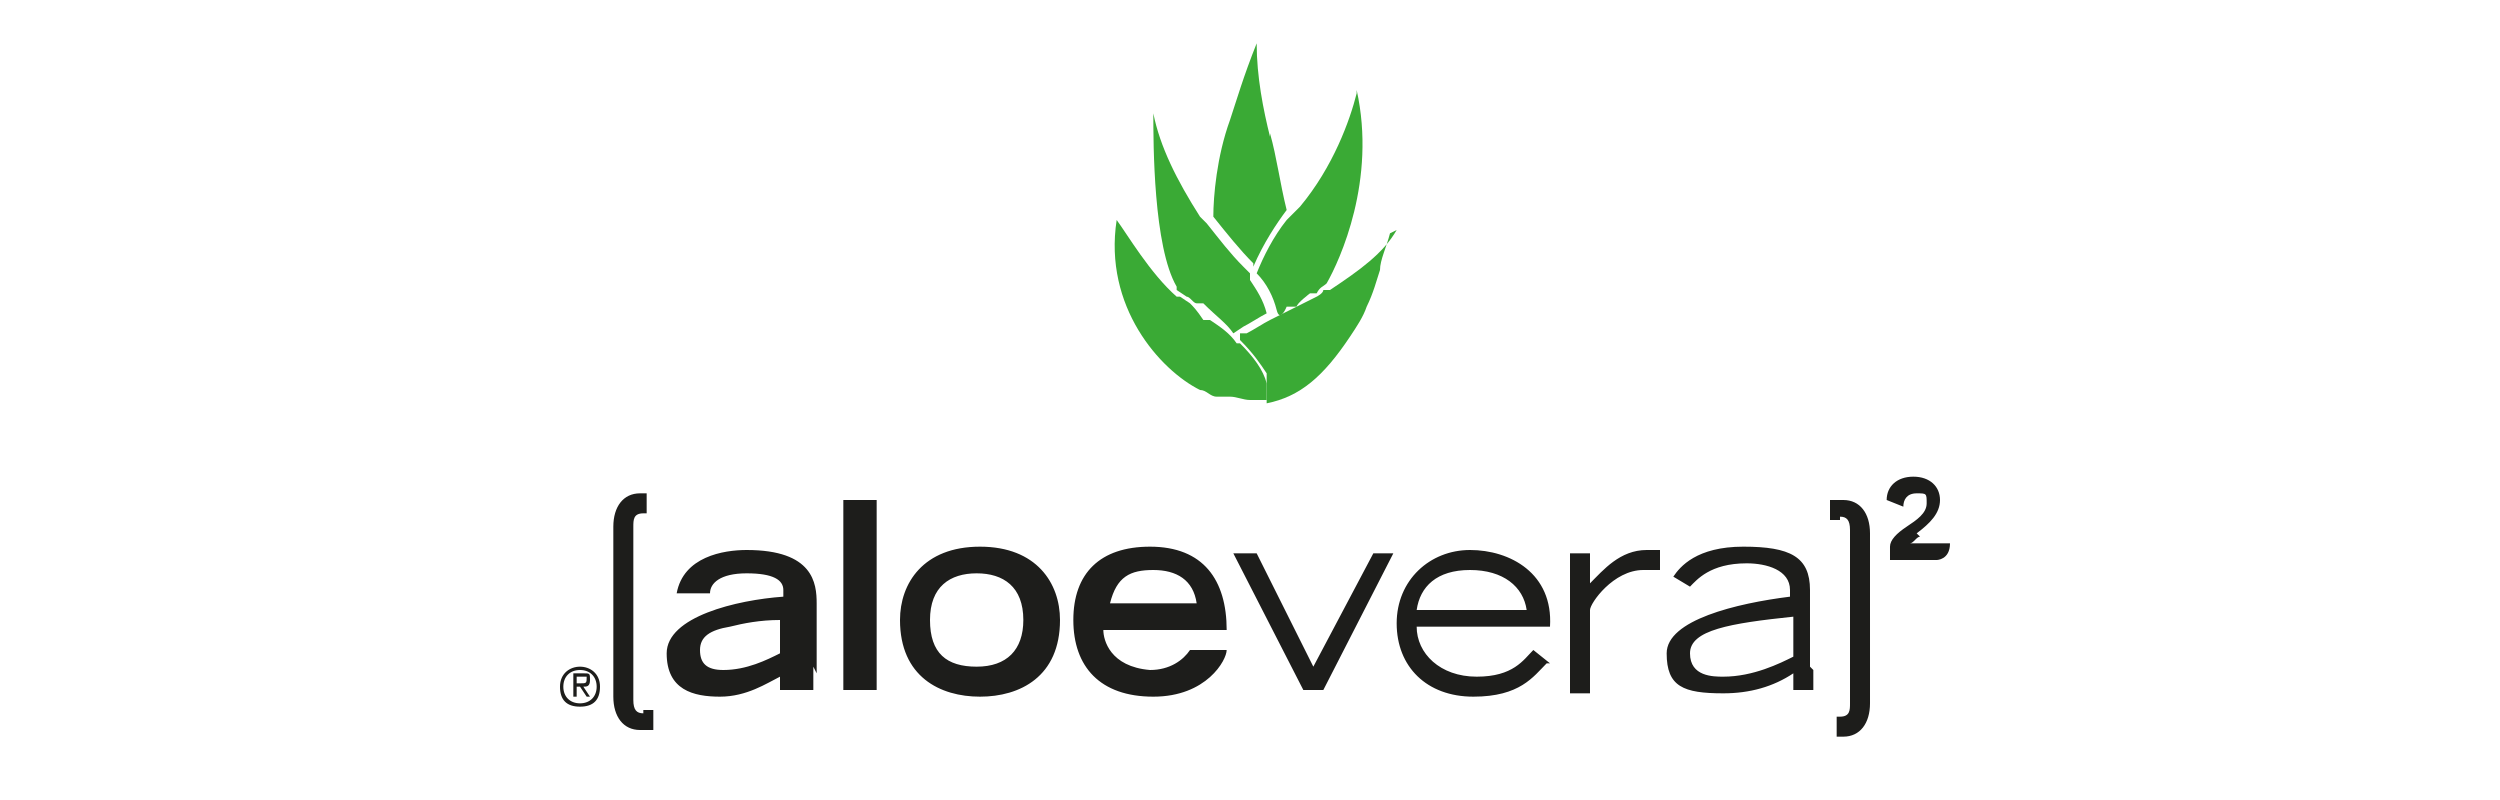 <svg xmlns="http://www.w3.org/2000/svg" id="Calque_1" viewBox="0 0 75 24"><defs><style>.st0{fill:#1d1d1b}.st1{fill:#3aaa35}</style></defs><path d="M17.9 20.6c0 .3-.2.5-.5.5s-.5-.2-.5-.5.2-.5.5-.5.5.2.5.5m.1 0c0-.4-.3-.6-.6-.6s-.6.2-.6.6.2.6.6.6.6-.2.6-.6m-.7-.1v-.2h.3c0 .2 0 .2-.2.2zm0 .1h.1l.2.3h.1l-.2-.3c.1 0 .2 0 .2-.2s0-.2-.2-.2h-.3v.7h.1zM23.4 18.6c-.6 0-1.1.1-1.5.2-.6.1-.9.3-.9.7s.2.6.7.6c.7 0 1.3-.3 1.7-.5zm1 1.4v.7h-1v-.4c-.4.2-1 .6-1.8.6s-1.6-.2-1.6-1.3 2.1-1.6 3.5-1.7v-.2c0-.3-.3-.5-1.1-.5s-1.1.3-1.1.6h-1c.2-1.1 1.4-1.3 2.1-1.3 2 0 2.1 1 2.1 1.6v2.1ZM25.3 15h1v5.7h-1zM30.7 18.6c0-1-.6-1.4-1.4-1.4s-1.4.4-1.4 1.4.5 1.4 1.4 1.4 1.4-.5 1.4-1.4m-3.7 0c0-1.1.7-2.2 2.4-2.2s2.4 1.1 2.4 2.2c0 1.7-1.2 2.3-2.4 2.3s-2.4-.6-2.4-2.3M35.9 18.1c-.1-.7-.6-1-1.3-1s-1.1.2-1.3 1zm.9 1.4c0 .3-.6 1.4-2.2 1.4s-2.4-.9-2.4-2.3.8-2.2 2.3-2.2c1.6 0 2.3 1 2.3 2.5h-3.7c0 .3.2 1.1 1.4 1.2.6 0 1-.3 1.2-.6zM37 16.6h.7l1.7 3.4 1.8-3.4h.6l-2.1 4.1h-.6zM45.8 18.3c-.1-.7-.7-1.2-1.7-1.2s-1.5.5-1.6 1.2zm.6 1.6c-.4.4-.8 1-2.2 1s-2.3-.9-2.3-2.2 1-2.2 2.2-2.2 2.5.7 2.4 2.3h-4c0 .8.7 1.5 1.8 1.5s1.4-.5 1.7-.8l.5.4ZM47.1 16.6h.6v.9c.4-.4.9-1 1.7-1h.4v.6h-.5c-.9 0-1.6 1-1.6 1.2v2.5h-.6v-4.1ZM53.8 18.5c-1.9.2-3.1.4-3.1 1.1s.7.7 1 .7c.9 0 1.7-.4 2.1-.6zm.6 1.6v.6h-.6v-.5q-.9.6-2.1.6c-1.2 0-1.7-.2-1.7-1.2s2.1-1.5 3.7-1.7v-.2c0-.6-.7-.8-1.3-.8-1.1 0-1.5.5-1.7.7l-.5-.3c.2-.3.7-.9 2.1-.9s2 .3 2 1.3V20ZM19.3 21.4c-.2 0-.3-.1-.3-.4v-5.2c0-.2 0-.4.3-.4h.1v-.6h-.2c-.5 0-.8.4-.8 1v5.1c0 .6.3 1 .8 1h.4v-.6h-.3ZM55.2 15.5c.2 0 .3.1.3.4v5.2c0 .2 0 .4-.3.4h-.1v.6h.2c.5 0 .8-.4.8-1V16c0-.6-.3-1-.8-1h-.4v.6h.3ZM57.5 16c.4-.3.7-.6.7-1s-.3-.7-.8-.7-.8.3-.8.7l.5.2c0-.2.1-.4.4-.4s.3 0 .3.3-.3.5-.6.7-.5.4-.5.6v.4h1.4s.4 0 .4-.5h-1.2c.1 0 .2-.2.3-.2" class="st0"/><path d="M38.1 4.1c-.2-.8-.4-1.8-.4-2.8-.4 1-.6 1.7-.8 2.3-.4 1.1-.5 2.3-.5 2.9.4.5.8 1 1.2 1.4V8c.3-.7.7-1.3 1-1.7-.2-.8-.3-1.6-.5-2.3M40.7 2.8c-.2.8-.7 2.2-1.7 3.4l-.2.2-.2.2c-.4.5-.7 1.1-.9 1.6.3.3.5.7.6 1.1s.3-.1.3-.1h.3c0-.1.4-.4.4-.4h.2c.1-.2.2-.2.3-.3.4-.7 1.5-3.1.9-5.8" class="st1"/><path d="m35.3 8.7.3.2c.1 0 .2.2.3.2h.2c.4.4.7.6.9.9l.3-.2c.2-.1.5-.3.7-.4-.1-.4-.3-.7-.5-1v-.2l-.2-.2c-.4-.4-.7-.8-1.1-1.3l-.2-.2c-.7-1.1-1.2-2.1-1.4-3.1 0 .9 0 4 .7 5.2M41.9 6.9c-.4.7-1.1 1.2-2 1.8h-.2c0 .1-.2.2-.2.2l-1.4.7c-.2.1-.5.3-.7.4h-.2v.2c.4.4.6.7.8 1v.9c1-.2 1.7-.8 2.5-2 .2-.3.4-.6.5-.9.2-.4.3-.8.4-1.1 0-.3.2-.7.3-1.1Z" class="st1"/><path d="M38 11.7v-.2c-.1-.4-.4-.8-.8-1.2h-.1c-.2-.3-.5-.5-.8-.7h-.2c-.2-.3-.3-.4-.4-.5l-.3-.2h-.1c-.8-.7-1.5-1.9-1.8-2.3-.4 2.6 1.3 4.5 2.5 5.1.2 0 .3.2.5.2h.4c.2 0 .4.1.6.1h.5z" class="st1"/></svg>
